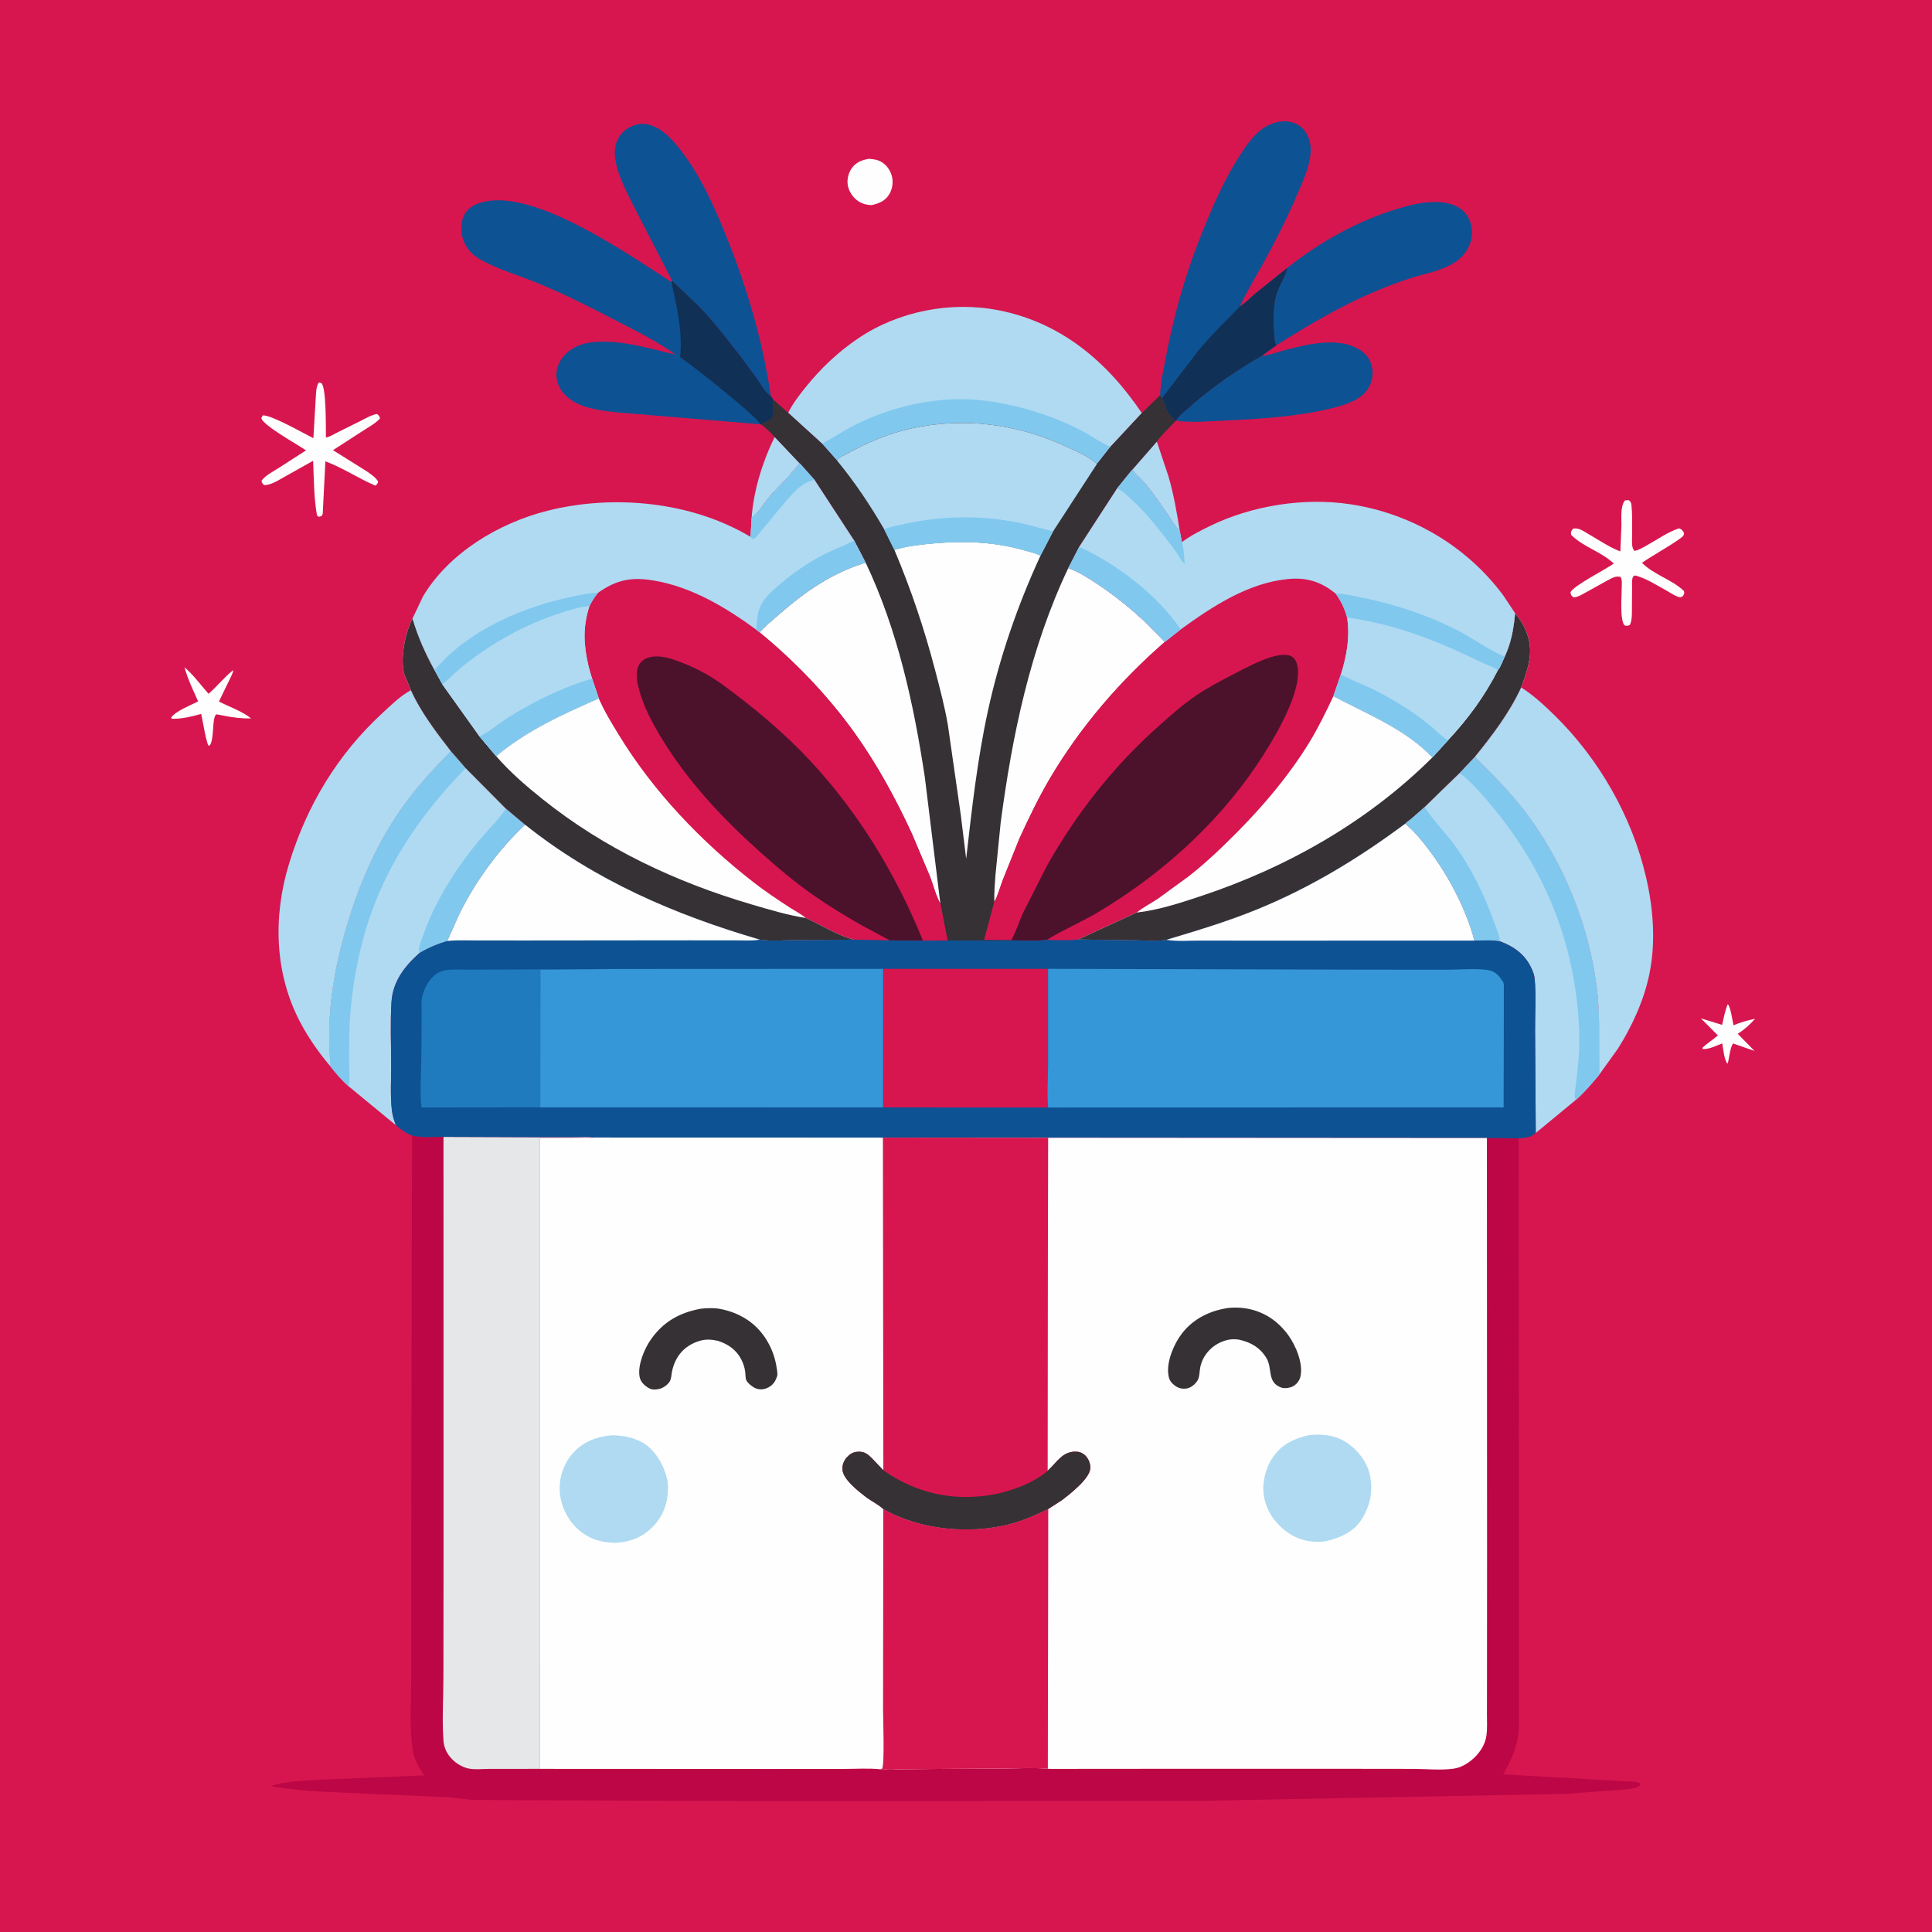 <svg version="1.1" xmlns="http://www.w3.org/2000/svg" style="display: block;" viewBox="0 0 2048 2048" width="1024" height="1024">
<path transform="translate(0,0)" fill="rgb(215,22,79)" d="M -0 -0 L 2048 0 L 2048 2048 L -0 2048 L -0 -0 z"/>
<path transform="translate(0,0)" fill="rgb(254,254,254)" d="M 1831.47 1064.5 C 1834.52 1067.12 1836.56 1082.32 1837.56 1086.86 C 1844.95 1083.67 1852.6 1081.59 1860.46 1080 C 1855.29 1085.69 1849.96 1090.78 1843.45 1094.92 L 1842.02 1095.82 L 1859.81 1113.99 L 1837.06 1106.11 C 1833.84 1110.99 1833.14 1121.24 1831.5 1127.28 L 1830.82 1127.19 C 1827.5 1122.26 1826.8 1112.14 1825.65 1106.07 C 1819.39 1108.41 1811.67 1112.48 1805 1111.98 L 1804.63 1110.78 C 1809.76 1105.62 1815.74 1102.35 1821.03 1097.58 L 1803.02 1079.49 L 1825.52 1086.4 C 1827.17 1079.1 1828.54 1071.41 1831.47 1064.5 z"/>
<path transform="translate(0,0)" fill="rgb(175,218,242)" d="M 1226.29 468.037 L 1238.51 504.57 C 1244.05 523.343 1247.43 542.955 1250.52 562.254 C 1245.35 558.113 1241.63 551.002 1238.04 545.5 L 1222.99 524.19 C 1219.03 519.062 1214.98 513.575 1210.5 508.902 C 1206.99 505.238 1203.09 502.17 1200.2 497.946 L 1226.29 468.037 z"/>
<path transform="translate(0,0)" fill="rgb(175,218,242)" d="M 821.2 463.152 L 847.635 491.048 C 837.566 504.652 824.435 516.128 813.525 529.206 C 808.42 535.327 803.636 544.719 796.75 548.692 C 798.797 520.035 808.518 488.758 821.2 463.152 z"/>
<path transform="translate(0,0)" fill="rgb(254,254,254)" d="M 195.545 707.346 C 204.878 715.168 212.902 726.292 221.035 735.432 C 230.282 727.613 237.562 717.894 247.193 710.372 C 247.305 712.647 245.325 716.154 244.389 718.271 L 232.084 743.578 C 243.509 749.602 255.923 753.429 266.157 761.512 C 255.966 761.807 246.749 760.548 236.759 758.571 L 229.5 757.184 C 224.131 760.187 227.716 784.725 221.926 790.634 L 220.5 789.751 C 217.095 779.29 215.657 767.579 213.264 756.804 C 203.066 759.602 192.63 762.23 182 761.911 L 181.473 760.5 C 187.079 753.244 201.781 747.804 210.063 743.525 C 204.582 731.37 199.207 720.242 195.545 707.346 z"/>
<path transform="translate(0,0)" fill="rgb(254,254,254)" d="M 921.089 168.349 C 926.06 168.753 930.472 169.21 934.801 171.916 C 940.172 175.273 944.205 181.175 945.584 187.35 C 947.059 193.957 945.833 201.21 942.049 206.842 C 937.618 213.44 931.336 215.751 923.957 217.437 C 919.99 217.297 916.092 216.584 912.5 214.81 C 906.026 211.613 900.955 205.178 899.098 198.267 C 897.387 191.902 898.852 184.357 902.483 178.918 C 906.972 172.193 913.419 169.615 921.089 168.349 z"/>
<path transform="translate(0,0)" fill="rgb(254,254,254)" d="M 1722.43 530.5 L 1726.5 530.163 C 1729.59 532.602 1729.24 534.258 1729.59 538.005 C 1730.58 548.569 1729.96 559.713 1730.03 570.348 C 1730.06 575.153 1729.39 580.082 1732.5 584.014 C 1737.61 583.029 1742.1 580.086 1746.61 577.598 C 1756.93 571.913 1768.88 563.413 1780 560.044 C 1782.85 561.123 1783.65 562.542 1785.17 565 C 1784.98 565.867 1785.05 566.835 1784.6 567.6 C 1781.95 572.082 1747.98 590.944 1740.57 596.626 C 1753.39 609.512 1772.1 614.082 1785.08 626.5 C 1785.66 629.336 1785.36 629.34 1783.91 631.9 C 1783.1 632.287 1782.39 632.967 1781.5 633.061 C 1777.97 633.436 1770.48 628.218 1767.45 626.545 C 1756.83 620.691 1745.2 613.138 1733.5 610.02 C 1732.83 610.303 1731.97 610.316 1731.5 610.869 C 1729.48 613.257 1730.1 619.317 1730.07 622.267 L 1729.91 646.82 C 1729.85 651.921 1730.02 657.887 1727.67 662.5 C 1725.17 663.736 1724.8 663.446 1722 662.939 C 1716.88 656.765 1719.15 631.722 1719.09 622.982 C 1719.06 619.349 1719.78 614.604 1717.81 611.5 C 1712.33 610.35 1708.97 612.72 1704.18 615.176 L 1680.34 628.371 C 1676.41 630.492 1672.54 632.985 1668 633.241 C 1665.53 631.212 1665.48 631.11 1664.71 628 C 1667.82 620.799 1702.31 603.529 1710.69 597.388 C 1697.52 584.792 1677.99 579.702 1665.5 566.96 C 1664.95 563.4 1665.46 563.373 1667.37 560.5 C 1673.48 558.881 1679.25 563.499 1684.48 566.5 C 1695.31 572.706 1705.95 580.097 1717.65 584.544 L 1718.78 557.161 C 1718.91 549.143 1717.49 537.065 1722.43 530.5 z"/>
<path transform="translate(0,0)" fill="rgb(254,254,254)" d="M 337.928 405.5 C 338.86 405.569 339.918 405.969 340.826 406.215 C 346.074 412.114 345.289 453.198 345.493 463.734 C 349.107 463.372 353.225 460.601 356.492 458.986 L 381.547 446.531 C 387.203 443.693 393.261 440.065 399.5 438.808 C 401.882 440.522 401.918 440.701 402.851 443.5 C 398.068 448.936 391.031 452.541 384.985 456.5 L 352.966 477.205 L 387.853 499.031 C 392.433 502.183 398.051 505.641 400.875 510.5 C 400.118 512.887 399.896 513.162 398 514.808 C 379.937 507.189 363.272 495.746 344.902 489.046 L 342.117 544.5 L 340.963 547.043 L 338 547.842 L 336.054 546.5 C 332.665 527.62 332.726 507.57 331.961 488.418 L 301.715 505.388 C 295.552 508.749 287.231 514.419 280 514.206 C 277.96 512.3 277.763 512.215 277.239 509.5 C 281.765 503.783 288.994 500.077 295.136 496.259 L 324.383 477.408 C 314.924 470.839 280.481 452.033 276.973 443.5 L 278.374 440.377 C 287.059 439.319 322.509 459.778 332.201 464.481 L 334.638 422.881 C 335.104 417.348 334.79 410.226 337.928 405.5 z"/>
<path transform="translate(0,0)" fill="rgb(13,82,147)" d="M 1337.25 377.376 L 1339.25 377.117 C 1346.55 376.093 1354.05 373.285 1361.19 371.37 C 1385.94 364.732 1421.66 355.83 1444.07 372.667 C 1450.29 377.342 1453.76 383.82 1454.76 391.5 C 1455.83 399.684 1453.38 408.837 1447.98 415.147 C 1438.95 425.704 1422.39 430.26 1409.43 433.327 C 1373.88 441.732 1336.23 444.057 1299.81 445.727 C 1282.82 446.505 1263.6 448.345 1246.73 445.995 C 1248.73 441.517 1254.9 436.989 1258.52 433.716 C 1281.8 412.628 1310.02 392.895 1337.25 377.376 z"/>
<path transform="translate(0,0)" fill="rgb(13,82,147)" d="M 1364.56 283.985 C 1399.01 256.455 1438.93 234.222 1481.16 221.394 C 1496.41 216.762 1513.11 212.667 1529.16 214.56 C 1538.09 215.613 1547.81 219.053 1553.61 226.266 C 1559.26 233.294 1561.09 242.141 1560.06 250.99 C 1558.86 261.318 1552.44 270.863 1544.08 276.826 C 1529.87 286.954 1511.01 289.793 1494.69 295.026 C 1481.95 299.115 1469.43 304.04 1457.09 309.234 C 1420.53 324.631 1386.69 344.86 1353.17 365.88 L 1352.49 364.84 C 1350.91 361.697 1350.94 357.144 1350.65 353.674 C 1349.44 339.443 1349.26 323.154 1353.99 309.5 C 1356.88 301.158 1362.51 293.407 1364.37 284.882 L 1364.56 283.985 z"/>
<path transform="translate(0,0)" fill="rgb(13,82,147)" d="M 712.629 297.834 L 673.149 221.235 C 664.306 203.195 646.387 172.325 653.222 151.689 C 655.579 144.573 660.935 138.077 667.683 134.729 C 675.892 130.656 683.117 130.105 691.682 133.384 C 703.832 138.035 712.927 148.28 720.772 158.218 C 740.568 183.293 754.104 212.275 766.286 241.605 C 790.161 299.082 808.158 358.373 817.119 420.025 C 810.949 415.862 805.89 406.465 801.604 400.218 L 785.131 377.92 C 770.805 359.519 756.435 340.645 740.104 323.953 L 712.629 297.834 z"/>
<path transform="translate(0,0)" fill="rgb(13,82,147)" d="M 1229.75 418.912 C 1230.29 405.789 1233.25 392.348 1235.69 379.456 C 1243.77 336.763 1255.52 294.189 1271.46 253.714 C 1284.11 221.602 1298.34 187.934 1317.84 159.371 C 1325.34 148.375 1333.72 137.3 1346.35 131.948 C 1355.08 128.253 1364.14 127.084 1373.02 130.874 C 1380.22 133.947 1384.65 139.551 1387.36 146.766 C 1393.98 164.429 1382.94 187.792 1376.08 204 C 1365 230.198 1352.18 255.283 1338.51 280.193 C 1330.62 294.574 1321.55 308.974 1314.79 323.875 L 1314.31 324.941 C 1319.97 321.565 1325.26 315.657 1330.41 311.374 L 1364.56 283.985 L 1364.37 284.882 C 1362.51 293.407 1356.88 301.158 1353.99 309.5 C 1349.26 323.154 1349.44 339.443 1350.65 353.674 C 1350.94 357.144 1350.91 361.697 1352.49 364.84 L 1353.17 365.88 L 1337.25 377.376 C 1310.02 392.895 1281.8 412.628 1258.52 433.716 C 1254.9 436.989 1248.73 441.517 1246.73 445.995 L 1246.08 446.384 C 1240.87 441.932 1237.95 438.06 1235.44 431.594 C 1234.2 428.403 1233.56 425.077 1231.8 422.107 L 1229.75 418.912 z"/>
<path transform="translate(0,0)" fill="rgb(17,48,85)" d="M 1314.31 324.941 C 1319.97 321.565 1325.26 315.657 1330.41 311.374 L 1364.56 283.985 L 1364.37 284.882 C 1362.51 293.407 1356.88 301.158 1353.99 309.5 C 1349.26 323.154 1349.44 339.443 1350.65 353.674 C 1350.94 357.144 1350.91 361.697 1352.49 364.84 L 1353.17 365.88 L 1337.25 377.376 C 1310.02 392.895 1281.8 412.628 1258.52 433.716 C 1254.9 436.989 1248.73 441.517 1246.73 445.995 L 1246.08 446.384 C 1240.87 441.932 1237.95 438.06 1235.44 431.594 C 1234.2 428.403 1233.56 425.077 1231.8 422.107 L 1270.7 371.208 C 1284.32 355.009 1299.46 339.99 1314.31 324.941 z"/>
<path transform="translate(0,0)" fill="rgb(175,218,242)" d="M 435.621 731.633 C 445.955 754.626 462.618 776.437 477.993 796.302 C 458.42 816.182 439.74 836.489 423.903 859.555 C 398.747 896.193 380.947 937.143 368.248 979.596 C 356.224 1019.79 348.697 1059.34 349.013 1101.49 L 350.119 1130.22 C 338.362 1116.38 327.338 1100.72 318.786 1084.67 C 290.893 1032.33 289.249 971.979 306.334 915.829 C 325.098 854.157 357.664 799.934 405.068 756.204 C 414.401 747.595 424.343 737.604 435.621 731.633 z"/>
<path transform="translate(0,0)" fill="rgb(175,218,242)" d="M 1612.45 728.725 C 1625.38 736.814 1637.07 747.685 1647.95 758.339 C 1695.07 804.503 1730.11 865.816 1744.95 930.144 C 1752.59 963.228 1755.32 998.841 1748.45 1032.31 C 1742.71 1060.29 1730.24 1087.54 1715.08 1111.59 L 1695.06 1139.47 L 1695.02 1084.39 C 1694.49 1006.27 1664.13 923.01 1617.06 860.969 C 1600.81 839.554 1582.37 821.202 1563.28 802.394 C 1581.99 779.318 1599.86 755.816 1612.45 728.725 z"/>
<path transform="translate(0,0)" fill="rgb(175,218,242)" d="M 477.993 796.302 L 493.682 814.31 L 536.386 857.263 L 556.624 874.278 C 531.091 898.086 508.094 928.831 491.674 959.592 C 485.123 971.865 479.974 984.863 474.135 997.483 C 463.658 1000.61 454.009 1004.6 444.632 1010.27 C 429.007 1024.17 416.407 1040.3 415.019 1062 C 413.623 1083.86 414.624 1106.37 414.693 1128.29 C 414.743 1144.21 413.61 1161.19 415.425 1176.95 C 416.055 1182.42 417.703 1187.7 419.699 1192.81 L 369.784 1151.72 C 362.498 1145.33 356.08 1137.84 350.119 1130.22 L 349.013 1101.49 C 348.697 1059.34 356.224 1019.79 368.248 979.596 C 380.947 937.143 398.747 896.193 423.903 859.555 C 439.74 836.489 458.42 816.182 477.993 796.302 z"/>
<path transform="translate(0,0)" fill="rgb(128,200,238)" d="M 536.386 857.263 L 556.624 874.278 C 531.091 898.086 508.094 928.831 491.674 959.592 C 485.123 971.865 479.974 984.863 474.135 997.483 C 463.658 1000.61 454.009 1004.6 444.632 1010.27 L 444.205 1008.85 C 443.089 1004.14 447.765 993.885 449.397 989.289 C 461.921 954.012 483.775 920.126 507.523 891.384 C 516.656 880.33 527.441 869.995 535.661 858.321 L 536.386 857.263 z"/>
<path transform="translate(0,0)" fill="rgb(128,200,238)" d="M 477.993 796.302 L 493.682 814.31 C 455.839 852.696 423.038 897.165 401.727 946.94 C 384.534 987.096 375.028 1030.3 371.397 1073.74 C 369.945 1091.11 370.052 1108.36 370.077 1125.78 C 370.089 1134.19 370.888 1143.4 369.784 1151.72 C 362.498 1145.33 356.08 1137.84 350.119 1130.22 L 349.013 1101.49 C 348.697 1059.34 356.224 1019.79 368.248 979.596 C 380.947 937.143 398.747 896.193 423.903 859.555 C 439.74 836.489 458.42 816.182 477.993 796.302 z"/>
<path transform="translate(0,0)" fill="rgb(175,218,242)" d="M 1547.22 819.395 L 1563.28 802.394 C 1582.37 821.202 1600.81 839.554 1617.06 860.969 C 1664.13 923.01 1694.49 1006.27 1695.02 1084.39 L 1695.06 1139.47 C 1687.46 1148.64 1679.35 1158.23 1670.32 1166.05 L 1627.96 1200.99 L 1627.24 1091.7 C 1627.17 1073.97 1628.42 1055.11 1626.8 1037.5 C 1626.44 1033.61 1625.08 1030.12 1623.47 1026.6 C 1616.72 1011.8 1604.98 1003.41 1590.19 997.9 C 1581.49 996.201 1571.77 997.038 1562.91 997.059 C 1553.91 963.185 1535.3 928.048 1514.22 900.228 C 1507.12 890.865 1498.76 880.514 1489.49 873.241 C 1490.77 871.51 1494.01 869.462 1495.74 868.01 L 1510.2 855.374 L 1547.22 819.395 z"/>
<path transform="translate(0,0)" fill="rgb(128,200,238)" d="M 1510.2 855.374 L 1511.28 857.084 C 1519.94 870.441 1532.13 882.553 1541.68 895.516 C 1559.32 919.48 1572.84 947.542 1583.07 975.43 C 1585.65 982.437 1589.06 990.547 1590.19 997.9 C 1581.49 996.201 1571.77 997.038 1562.91 997.059 C 1553.91 963.185 1535.3 928.048 1514.22 900.228 C 1507.12 890.865 1498.76 880.514 1489.49 873.241 C 1490.77 871.51 1494.01 869.462 1495.74 868.01 L 1510.2 855.374 z"/>
<path transform="translate(0,0)" fill="rgb(128,200,238)" d="M 1547.22 819.395 L 1563.28 802.394 C 1582.37 821.202 1600.81 839.554 1617.06 860.969 C 1664.13 923.01 1694.49 1006.27 1695.02 1084.39 L 1695.06 1139.47 C 1687.46 1148.64 1679.35 1158.23 1670.32 1166.05 C 1668.05 1161.62 1669.87 1154.88 1670.44 1150.15 C 1671.94 1137.52 1673.57 1124.71 1673.98 1112 C 1674.64 1091.22 1673.16 1070.86 1670.2 1050.3 C 1659.63 976.913 1629.86 912.938 1582.78 856.119 C 1572.55 843.772 1560.07 829.005 1547.22 819.395 z"/>
<path transform="translate(0,0)" fill="rgb(13,82,147)" d="M 805.837 449.751 L 653.554 437.083 C 633.892 434.904 608.668 432.144 595.894 415 C 591.078 408.537 588.667 400.153 590.269 392.188 C 592.224 382.47 598.784 374.485 607.135 369.402 C 615.078 364.566 624.338 362.784 633.5 362.31 C 660.9 360.892 689.652 369.607 716.109 376.008 C 697.432 362.224 675.235 351.33 654.67 340.668 C 627.127 326.388 599.669 312.362 570.968 300.5 C 550.657 292.106 528.143 285.738 508.991 275.023 C 499.859 269.915 492.901 261.839 490.228 251.589 C 488.135 243.564 488.5 233.307 493.072 226.128 C 497.765 218.759 505.801 215.471 513.996 213.709 C 569.3 201.812 665.53 269.285 711.707 298.922 L 712.629 297.834 L 740.104 323.953 C 756.435 340.645 770.805 359.519 785.131 377.92 L 801.604 400.218 C 805.89 406.465 810.949 415.862 817.119 420.025 L 819.753 423.599 L 819.635 424.862 C 819.187 430.045 821.471 440.161 817.5 443.945 C 814.736 446.58 810.121 447.444 806.993 449.886 L 805.837 449.751 z"/>
<path transform="translate(0,0)" fill="rgb(17,48,85)" d="M 711.707 298.922 L 712.629 297.834 L 740.104 323.953 C 756.435 340.645 770.805 359.519 785.131 377.92 L 801.604 400.218 C 805.89 406.465 810.949 415.862 817.119 420.025 L 819.753 423.599 L 819.635 424.862 C 819.187 430.045 821.471 440.161 817.5 443.945 C 814.736 446.58 810.121 447.444 806.993 449.886 L 805.837 449.751 C 804.209 442.618 731.556 385.562 720.951 378.58 C 723.861 351.915 717.356 324.829 711.707 298.922 z"/>
<path transform="translate(0,0)" fill="rgb(175,218,242)" d="M 835.506 437.619 C 840.233 427.982 847.087 419.09 853.774 410.746 C 869.938 390.578 888.41 373.04 909.872 358.582 C 952.722 329.716 1008.3 318.945 1058.97 328.975 C 1125 342.045 1173.56 383.327 1210.38 437.884 L 1177.15 473.588 L 1162.76 491.876 C 1160.38 489.504 1157.69 487.609 1154.86 485.81 C 1146.29 480.373 1136.58 476.247 1127.35 472.068 C 1076.37 448.997 1020.72 442.225 965.867 454.21 C 942.433 459.329 920.121 468.773 899.173 480.298 C 895.444 482.35 889.55 484.477 887.224 488.104 L 871.429 470.296 L 835.506 437.619 z"/>
<path transform="translate(0,0)" fill="rgb(128,200,238)" d="M 871.429 470.296 L 873.02 469.459 C 884.964 463.06 896.071 455.443 908.344 449.426 C 950.165 428.922 1000.48 418.523 1047 425.112 C 1081.95 430.061 1114.44 440.186 1145.93 456.196 C 1156.44 461.535 1166.26 469.252 1177.15 473.588 L 1162.76 491.876 C 1160.38 489.504 1157.69 487.609 1154.86 485.81 C 1146.29 480.373 1136.58 476.247 1127.35 472.068 C 1076.37 448.997 1020.72 442.225 965.867 454.21 C 942.433 459.329 920.121 468.773 899.173 480.298 C 895.444 482.35 889.55 484.477 887.224 488.104 L 871.429 470.296 z"/>
<path transform="translate(0,0)" fill="rgb(53,49,53)" d="M 1210.38 437.884 L 1229.75 418.912 L 1231.8 422.107 C 1233.56 425.077 1234.2 428.403 1235.44 431.594 C 1237.95 438.06 1240.87 441.932 1246.08 446.384 C 1239.57 453.392 1231.97 460.384 1226.29 468.037 L 1200.2 497.946 L 1184.24 517.655 L 1144.03 579.634 L 1132.41 602.216 C 1143.33 605.969 1153.19 612.421 1162.79 618.737 C 1189.35 636.211 1213.22 657.045 1234.66 680.532 C 1186.83 722.3 1145.56 770.127 1113.15 824.891 C 1101.06 845.339 1090.53 867.313 1080.63 888.912 L 1062.93 933.018 C 1060.14 940.527 1057.87 948.984 1054.13 955.996 L 1043.32 996.159 L 1072.08 996.358 L 1071.93 996.821 L 1004.4 996.969 L 996.818 957.858 L 996.377 956.998 C 991.837 948.886 989.327 938.257 985.981 929.502 L 966.725 883.954 C 949.56 846.644 929.701 810.259 905.782 776.811 C 877.698 737.539 842.406 700.8 805.087 670.266 C 811.152 663.455 818.868 657.355 825.758 651.316 C 853.275 627.197 882.263 607.066 917.637 596.422 L 905.471 573.039 L 863.444 508.694 L 847.635 491.048 L 821.2 463.152 C 816.753 458.275 812.079 454.088 806.993 449.886 C 810.121 447.444 814.736 446.58 817.5 443.945 C 821.471 440.161 819.187 430.045 819.635 424.862 L 819.753 423.599 L 835.506 437.619 L 871.429 470.296 L 887.224 488.104 C 889.55 484.477 895.444 482.35 899.173 480.298 C 920.121 468.773 942.433 459.329 965.867 454.21 C 1020.72 442.225 1076.37 448.997 1127.35 472.068 C 1136.58 476.247 1146.29 480.373 1154.86 485.81 C 1157.69 487.609 1160.38 489.504 1162.76 491.876 L 1177.15 473.588 L 1210.38 437.884 z"/>
<path transform="translate(0,0)" fill="rgb(254,254,254)" d="M 948.109 582.935 C 960.793 578.897 975.895 577.223 989.156 576.064 C 1022.62 573.139 1055.19 574.233 1087.57 583.882 C 1092.06 585.221 1097.59 586.23 1101.68 588.453 L 1102.9 589.14 C 1078.8 641.352 1059.74 696.474 1047.43 752.724 C 1036.03 804.799 1030.21 857.448 1024.18 910.312 L 1018.54 864.342 L 1004.79 768.577 C 1001.49 749.273 996.412 730.156 991.48 711.216 C 979.951 666.941 965.866 625.07 948.109 582.935 z"/>
<path transform="translate(0,0)" fill="rgb(254,254,254)" d="M 1132.41 602.216 C 1143.33 605.969 1153.19 612.421 1162.79 618.737 C 1189.35 636.211 1213.22 657.045 1234.66 680.532 C 1186.83 722.3 1145.56 770.127 1113.15 824.891 C 1101.06 845.339 1090.53 867.313 1080.63 888.912 L 1062.93 933.018 C 1060.14 940.527 1057.87 948.984 1054.13 955.996 C 1053.64 946.553 1054.63 936.726 1055.25 927.289 L 1060.74 872.224 C 1072.94 779.634 1092.07 687.079 1132.41 602.216 z"/>
<path transform="translate(0,0)" fill="rgb(254,254,254)" d="M 805.087 670.266 C 811.152 663.455 818.868 657.355 825.758 651.316 C 853.275 627.197 882.263 607.066 917.637 596.422 C 951.528 667.746 968.647 746.352 980.37 824 L 996.818 957.858 L 996.377 956.998 C 991.837 948.886 989.327 938.257 985.981 929.502 L 966.725 883.954 C 949.56 846.644 929.701 810.259 905.782 776.811 C 877.698 737.539 842.406 700.8 805.087 670.266 z"/>
<path transform="translate(0,0)" fill="rgb(175,218,242)" d="M 887.224 488.104 C 889.55 484.477 895.444 482.35 899.173 480.298 C 920.121 468.773 942.433 459.329 965.867 454.21 C 1020.72 442.225 1076.37 448.997 1127.35 472.068 C 1136.58 476.247 1146.29 480.373 1154.86 485.81 C 1157.69 487.609 1160.38 489.504 1162.76 491.876 L 1116.28 563.341 L 1102.9 589.14 L 1101.68 588.453 C 1097.59 586.23 1092.06 585.221 1087.57 583.882 C 1055.19 574.233 1022.62 573.139 989.156 576.064 C 975.895 577.223 960.793 578.897 948.109 582.935 L 937.044 560.64 C 921.953 534.793 906.239 511.268 887.224 488.104 z"/>
<path transform="translate(0,0)" fill="rgb(128,200,238)" d="M 937.044 560.64 C 982.133 548.406 1025.06 544.675 1071.31 552.5 C 1086.43 555.06 1101.46 559.405 1116.28 563.341 L 1102.9 589.14 L 1101.68 588.453 C 1097.59 586.23 1092.06 585.221 1087.57 583.882 C 1055.19 574.233 1022.62 573.139 989.156 576.064 C 975.895 577.223 960.793 578.897 948.109 582.935 L 937.044 560.64 z"/>
<path transform="translate(0,0)" fill="rgb(188,6,69)" d="M 436.941 1203.74 C 447.181 1206.38 459.546 1205.12 470.116 1205.14 L 573.081 1205.5 L 611.163 1205.45 C 616.981 1205.49 623.551 1204.95 629.264 1205.83 L 628.113 1205.95 L 572.057 1206.38 L 572.077 1875.06 L 816.768 1875.18 L 894.141 1875.14 C 906.901 1875.14 920.596 1874.18 933.236 1875.5 C 935.618 1876.51 934.3 1876.36 936.679 1875.84 C 941.955 1874.67 948.25 1875.59 953.69 1875.55 L 987.765 1875.19 L 1064.66 1874.71 C 1079.84 1874.6 1095.65 1873.64 1110.76 1874.96 L 1113.47 1875.09 L 1209.75 1875.01 L 1402.18 1874.96 L 1497.69 1875.08 C 1511.64 1875.11 1527.55 1876.77 1541.22 1874.81 C 1549.3 1873.65 1557.43 1868.47 1563.17 1862.85 C 1569.62 1856.51 1574.53 1848.59 1575.72 1839.5 C 1576.67 1832.31 1576.21 1824.69 1576.22 1817.44 L 1576.27 1779.45 L 1576.34 1650.7 L 1576.18 1206.38 L 1609.87 1206.63 L 1610.15 1628.07 L 1610.18 1768.77 L 1610.12 1812.49 C 1610.09 1820.63 1610.48 1829.13 1609.58 1837.22 C 1607.83 1853.11 1601.33 1867.32 1593.32 1880.93 L 1733 1888.83 C 1735.78 1889.23 1737.45 1889.16 1739.23 1891.5 C 1738.65 1892.17 1738.08 1892.91 1737.32 1893.4 C 1732.41 1896.55 1720.84 1896.91 1715.12 1897.5 L 1659.5 1901.58 L 1276.16 1908.92 L 817.611 1909.15 L 593.869 1908.47 L 504.503 1908.05 C 493.651 1907.76 483.028 1905.39 472.137 1905.06 L 379.25 1900.94 C 348.781 1899.55 316.994 1898.97 287.005 1893.3 C 304.028 1887.66 323.612 1887.7 341.386 1886.5 L 449.702 1881.99 C 443.279 1873.06 438.55 1863.86 437.133 1852.81 C 434.019 1828.54 435.943 1802.32 435.929 1777.75 L 435.946 1636.3 L 436.576 1277.64 L 436.941 1203.74 z"/>
<path transform="translate(0,0)" fill="rgb(229,231,233)" d="M 470.116 1205.14 L 573.081 1205.5 L 611.163 1205.45 C 616.981 1205.49 623.551 1204.95 629.264 1205.83 L 628.113 1205.95 L 572.057 1206.38 L 572.077 1875.06 L 519.185 1875.09 C 512.284 1875.09 502.743 1876.15 496.135 1874.58 C 489.847 1873.08 483.65 1869.4 479.173 1864.77 C 473.825 1859.23 470.707 1852.98 470.116 1845.29 C 468.433 1823.41 470.015 1800.11 470.033 1778.1 L 470.178 1638.14 L 470.116 1205.14 z"/>
<path transform="translate(0,0)" fill="rgb(215,22,79)" d="M 1200.2 497.946 C 1203.09 502.17 1206.99 505.238 1210.5 508.902 C 1214.98 513.575 1219.03 519.062 1222.99 524.19 L 1238.04 545.5 C 1241.63 551.002 1245.35 558.113 1250.52 562.254 L 1252.9 574.651 C 1262.11 567.797 1271.99 562.754 1282.3 557.726 C 1326.86 535.99 1381.7 527.151 1430.84 534.437 C 1495.54 544.032 1554.75 578.719 1593.69 631.365 L 1606.08 650.019 C 1611.83 657.008 1616.33 664.341 1619.13 673 L 1619.63 674.527 C 1625.65 693.45 1618.9 711.029 1612.45 728.725 C 1599.86 755.816 1581.99 779.318 1563.28 802.394 L 1547.22 819.395 L 1510.2 855.374 L 1495.74 868.01 C 1494.01 869.462 1490.77 871.51 1489.49 873.241 C 1440.59 909.715 1389.12 940.973 1332.49 964.085 C 1301.16 976.876 1268.86 986.588 1236.48 996.258 C 1227.08 998.057 1215.34 996.862 1205.69 996.846 L 1142.81 995.924 C 1132.05 997.077 1120.45 996.708 1109.65 996.239 C 1097.5 997.859 1084.23 996.893 1071.93 996.821 L 1072.08 996.358 L 1043.32 996.159 L 1054.13 955.996 C 1057.87 948.984 1060.14 940.527 1062.93 933.018 L 1080.63 888.912 C 1090.53 867.313 1101.06 845.339 1113.15 824.891 C 1145.56 770.127 1186.83 722.3 1234.66 680.532 C 1213.22 657.045 1189.35 636.211 1162.79 618.737 C 1153.19 612.421 1143.33 605.969 1132.41 602.216 L 1144.03 579.634 L 1184.24 517.655 L 1200.2 497.946 z"/>
<path transform="translate(0,0)" fill="rgb(76,18,44)" d="M 1072.08 996.358 L 1072.85 994.928 C 1077.46 986.208 1080.57 976.387 1084.64 967.345 L 1109.82 917.708 C 1141.23 861.996 1180.55 812.049 1228.38 769.513 C 1241.18 758.13 1253.96 746.768 1268.15 737.1 C 1280.63 728.596 1294.27 721.59 1307.66 714.634 C 1319.92 708.265 1332.88 701.28 1346 696.997 C 1352.49 694.88 1362.61 692.456 1369.01 695.774 C 1372.5 697.585 1374.42 701.597 1375.23 705.267 C 1381.53 734.166 1347.27 788.806 1331.55 811.973 C 1288.43 875.518 1229.76 927.696 1164 966.982 C 1146.34 977.53 1127.12 985.587 1109.65 996.239 C 1097.5 997.859 1084.23 996.893 1071.93 996.821 L 1072.08 996.358 z"/>
<path transform="translate(0,0)" fill="rgb(254,254,254)" d="M 1606.08 650.019 C 1611.83 657.008 1616.33 664.341 1619.13 673 L 1619.63 674.527 C 1625.65 693.45 1618.9 711.029 1612.45 728.725 C 1599.86 755.816 1581.99 779.318 1563.28 802.394 L 1547.22 819.395 L 1510.2 855.374 L 1495.74 868.01 C 1494.01 869.462 1490.77 871.51 1489.49 873.241 C 1440.59 909.715 1389.12 940.973 1332.49 964.085 C 1301.16 976.876 1268.86 986.588 1236.48 996.258 C 1227.08 998.057 1215.34 996.862 1205.69 996.846 L 1142.81 995.924 L 1205.01 967.332 C 1211.83 961.701 1220.11 957.551 1227.5 952.677 L 1260.14 928.884 C 1278.8 914.207 1295.6 898.208 1312.23 881.336 C 1340.47 852.699 1366.87 821.418 1387.89 787.046 C 1397.54 771.283 1405.58 754.644 1413.48 737.96 C 1448.7 756.603 1490.73 773.262 1518.4 802.898 L 1534.9 784.71 C 1556.35 761.671 1573.54 738.268 1587.9 710.22 C 1590.31 707.966 1593.45 699.305 1595.07 696.043 C 1602.03 681.383 1604.61 666.031 1606.08 650.019 z"/>
<path transform="translate(0,0)" fill="rgb(53,49,53)" d="M 1606.08 650.019 C 1611.83 657.008 1616.33 664.341 1619.13 673 L 1619.63 674.527 C 1625.65 693.45 1618.9 711.029 1612.45 728.725 C 1599.86 755.816 1581.99 779.318 1563.28 802.394 L 1547.22 819.395 L 1510.2 855.374 L 1495.74 868.01 C 1494.01 869.462 1490.77 871.51 1489.49 873.241 C 1440.59 909.715 1389.12 940.973 1332.49 964.085 C 1301.16 976.876 1268.86 986.588 1236.48 996.258 C 1227.08 998.057 1215.34 996.862 1205.69 996.846 L 1142.81 995.924 L 1205.01 967.332 C 1227.99 964.795 1251.54 957.047 1273.4 949.771 C 1364.7 919.395 1449.94 870.994 1518.4 802.898 L 1534.9 784.71 C 1556.35 761.671 1573.54 738.268 1587.9 710.22 C 1590.31 707.966 1593.45 699.305 1595.07 696.043 C 1602.03 681.383 1604.61 666.031 1606.08 650.019 z"/>
<path transform="translate(0,0)" fill="rgb(175,218,242)" d="M 1200.2 497.946 C 1203.09 502.17 1206.99 505.238 1210.5 508.902 C 1214.98 513.575 1219.03 519.062 1222.99 524.19 L 1238.04 545.5 C 1241.63 551.002 1245.35 558.113 1250.52 562.254 L 1252.9 574.651 C 1262.11 567.797 1271.99 562.754 1282.3 557.726 C 1326.86 535.99 1381.7 527.151 1430.84 534.437 C 1495.54 544.032 1554.75 578.719 1593.69 631.365 L 1606.08 650.019 C 1604.61 666.031 1602.03 681.383 1595.07 696.043 C 1593.45 699.305 1590.31 707.966 1587.9 710.22 C 1573.54 738.268 1556.35 761.671 1534.9 784.71 L 1518.4 802.898 C 1490.73 773.262 1448.7 756.603 1413.48 737.96 L 1421.42 714.956 C 1427.5 695.364 1431.29 675.16 1427.98 654.665 C 1425.39 644.932 1421.74 637.48 1415.89 629.309 C 1400.68 616.794 1385.36 611.89 1365.66 613.768 C 1323.06 617.827 1285.38 642.756 1251.59 667.177 L 1234.66 680.532 C 1213.22 657.045 1189.35 636.211 1162.79 618.737 C 1153.19 612.421 1143.33 605.969 1132.41 602.216 L 1144.03 579.634 L 1184.24 517.655 L 1200.2 497.946 z"/>
<path transform="translate(0,0)" fill="rgb(128,200,238)" d="M 1200.2 497.946 C 1203.09 502.17 1206.99 505.238 1210.5 508.902 C 1214.98 513.575 1219.03 519.062 1222.99 524.19 L 1238.04 545.5 C 1241.63 551.002 1245.35 558.113 1250.52 562.254 L 1252.9 574.651 C 1254.95 581.907 1255.16 590.224 1255.86 597.709 C 1251.71 594.225 1248.11 586.745 1244.72 582.267 C 1230.66 563.732 1216.43 544.837 1199.14 529.154 C 1194.52 524.957 1190 520.247 1184.24 517.655 L 1200.2 497.946 z"/>
<path transform="translate(0,0)" fill="rgb(128,200,238)" d="M 1132.41 602.216 L 1144.03 579.634 C 1184.27 598.231 1226.71 630.533 1251.59 667.177 L 1234.66 680.532 C 1213.22 657.045 1189.35 636.211 1162.79 618.737 C 1153.19 612.421 1143.33 605.969 1132.41 602.216 z"/>
<path transform="translate(0,0)" fill="rgb(128,200,238)" d="M 1415.89 629.309 C 1423.67 629.006 1431.78 631.206 1439.39 632.669 C 1476.4 639.782 1513.47 651.767 1546.95 669.241 C 1563.13 677.68 1578.24 689.207 1595.07 696.043 C 1593.45 699.305 1590.31 707.966 1587.9 710.22 C 1581.23 706.5 1573.69 703.89 1566.8 700.525 C 1522.24 678.778 1477.4 661.584 1427.98 654.665 C 1425.39 644.932 1421.74 637.48 1415.89 629.309 z"/>
<path transform="translate(0,0)" fill="rgb(175,218,242)" d="M 1427.98 654.665 C 1477.4 661.584 1522.24 678.778 1566.8 700.525 C 1573.69 703.89 1581.23 706.5 1587.9 710.22 C 1573.54 738.268 1556.35 761.671 1534.9 784.71 L 1518.4 802.898 C 1490.73 773.262 1448.7 756.603 1413.48 737.96 L 1421.42 714.956 C 1427.5 695.364 1431.29 675.16 1427.98 654.665 z"/>
<path transform="translate(0,0)" fill="rgb(128,200,238)" d="M 1413.48 737.96 L 1421.42 714.956 C 1431.77 720.733 1442.57 724.652 1453.26 729.651 C 1465.83 735.533 1478.18 742.76 1489.88 750.237 C 1499.33 756.279 1508.43 762.88 1517.07 770.032 C 1522.72 774.706 1528.62 781.078 1534.9 784.71 L 1518.4 802.898 C 1490.73 773.262 1448.7 756.603 1413.48 737.96 z"/>
<path transform="translate(0,0)" fill="rgb(215,22,79)" d="M 847.635 491.048 L 863.444 508.694 L 905.471 573.039 L 917.637 596.422 C 882.263 607.066 853.275 627.197 825.758 651.316 C 818.868 657.355 811.152 663.455 805.087 670.266 C 842.406 700.8 877.698 737.539 905.782 776.811 C 929.701 810.259 949.56 846.644 966.725 883.954 L 985.981 929.502 C 989.327 938.257 991.837 948.886 996.377 956.998 L 996.818 957.858 L 1004.4 996.969 L 978.39 997.146 L 943.159 996.824 L 905.403 996.058 L 841.238 996.643 C 829.673 996.709 816.795 997.91 805.395 996.083 C 715.221 969.744 630.541 933.264 556.624 874.278 L 536.386 857.263 L 493.682 814.31 L 477.993 796.302 C 462.618 776.437 445.955 754.626 435.621 731.633 L 428.719 715 C 423.692 698.79 429.649 670.363 437.288 655.613 L 448.436 632.12 C 476.146 585.865 528.844 554.421 580.308 541.425 C 650.318 523.746 733.148 531.659 795.598 569.118 L 796.75 548.692 C 803.636 544.719 808.42 535.327 813.525 529.206 C 824.435 516.128 837.566 504.652 847.635 491.048 z"/>
<path transform="translate(0,0)" fill="rgb(76,18,44)" d="M 943.159 996.824 L 914.811 981.615 C 897.036 971.713 879.449 960.915 862.746 949.288 C 841.586 934.558 822.108 917.917 802.966 900.688 C 764.637 866.191 729.3 828.115 702.176 784 C 691.855 767.213 681.572 748.219 676.876 728.938 C 675.018 721.308 673.416 711.523 677.635 704.419 C 680.377 699.802 684.721 697.356 689.899 696.376 C 699.808 694.501 710.025 697.594 719.211 700.995 C 736.034 707.223 751.648 715.304 766.151 725.889 C 798.794 749.715 831.311 776.882 858.904 806.5 C 910.547 861.932 950.022 927.153 978.39 997.146 L 943.159 996.824 z"/>
<path transform="translate(0,0)" fill="rgb(254,254,254)" d="M 437.288 655.613 C 443.029 675.025 450.794 692.466 460.543 710.175 L 469.059 725.634 L 508.377 780.672 L 525.916 801.492 C 558.945 774.024 595.688 757.468 634.706 740.332 C 640.564 753.929 648.331 766.549 656.034 779.158 C 692.841 839.41 743.455 892.327 799.141 935.563 C 811.072 944.826 823.786 953.301 836.434 961.555 C 842.178 965.303 848.952 968.718 854.133 973.097 C 870.563 980.449 887.959 991.844 905.403 996.058 L 841.238 996.643 C 829.673 996.709 816.795 997.91 805.395 996.083 C 715.221 969.744 630.541 933.264 556.624 874.278 L 536.386 857.263 L 493.682 814.31 L 477.993 796.302 C 462.618 776.437 445.955 754.626 435.621 731.633 L 428.719 715 C 423.692 698.79 429.649 670.363 437.288 655.613 z"/>
<path transform="translate(0,0)" fill="rgb(53,49,53)" d="M 437.288 655.613 C 443.029 675.025 450.794 692.466 460.543 710.175 L 469.059 725.634 L 508.377 780.672 L 525.916 801.492 C 540.705 818.553 557.532 833.029 575.105 847.107 C 640.639 899.61 716.711 935.268 796.991 958.815 C 815.809 964.334 834.721 970.075 854.133 973.097 C 870.563 980.449 887.959 991.844 905.403 996.058 L 841.238 996.643 C 829.673 996.709 816.795 997.91 805.395 996.083 C 715.221 969.744 630.541 933.264 556.624 874.278 L 536.386 857.263 L 493.682 814.31 L 477.993 796.302 C 462.618 776.437 445.955 754.626 435.621 731.633 L 428.719 715 C 423.692 698.79 429.649 670.363 437.288 655.613 z"/>
<path transform="translate(0,0)" fill="rgb(175,218,242)" d="M 847.635 491.048 L 863.444 508.694 L 905.471 573.039 L 917.637 596.422 C 882.263 607.066 853.275 627.197 825.758 651.316 C 818.868 657.355 811.152 663.455 805.087 670.266 L 801.686 667.507 C 769.719 644.08 733.464 622.313 693.782 615.506 C 669.803 611.393 653.935 614.283 633.939 628.373 C 630.192 632.961 627.413 637.351 624.766 642.649 C 622.932 648.353 621.659 653.552 620.809 659.5 L 620.548 661.192 C 617.818 679.951 621.851 701.511 627.654 719.409 L 634.706 740.332 C 595.688 757.468 558.945 774.024 525.916 801.492 L 508.377 780.672 L 469.059 725.634 L 460.543 710.175 C 450.794 692.466 443.029 675.025 437.288 655.613 L 448.436 632.12 C 476.146 585.865 528.844 554.421 580.308 541.425 C 650.318 523.746 733.148 531.659 795.598 569.118 L 796.75 548.692 C 803.636 544.719 808.42 535.327 813.525 529.206 C 824.435 516.128 837.566 504.652 847.635 491.048 z"/>
<path transform="translate(0,0)" fill="rgb(128,200,238)" d="M 847.635 491.048 L 863.444 508.694 C 850.162 511.493 842.752 520.513 833.978 530.194 L 804.07 566.22 C 802.24 568.485 799.404 572.908 796.498 570.28 L 795.598 569.118 L 796.75 548.692 C 803.636 544.719 808.42 535.327 813.525 529.206 C 824.435 516.128 837.566 504.652 847.635 491.048 z"/>
<path transform="translate(0,0)" fill="rgb(128,200,238)" d="M 460.543 710.175 L 470.418 699.888 C 504.818 664.783 557.158 642.993 604.536 632.924 C 614.02 630.908 624.236 628.46 633.939 628.373 C 630.192 632.961 627.413 637.351 624.766 642.649 C 613.898 643.386 602.796 647.107 592.492 650.493 C 556.237 662.409 523.858 680.537 493.693 703.83 C 484.944 710.587 477.504 718.602 469.059 725.634 L 460.543 710.175 z"/>
<path transform="translate(0,0)" fill="rgb(128,200,238)" d="M 905.471 573.039 L 917.637 596.422 C 882.263 607.066 853.275 627.197 825.758 651.316 C 818.868 657.355 811.152 663.455 805.087 670.266 L 801.686 667.507 C 802.332 660.427 802.422 652.817 804.781 646.058 C 808.361 635.804 815.38 629.351 823.237 622.371 C 838.043 609.218 855.113 597.195 872.71 588.07 C 882.848 582.813 893.639 579.065 903.75 573.929 L 905.471 573.039 z"/>
<path transform="translate(0,0)" fill="rgb(175,218,242)" d="M 469.059 725.634 C 477.504 718.602 484.944 710.587 493.693 703.83 C 523.858 680.537 556.237 662.409 592.492 650.493 C 602.796 647.107 613.898 643.386 624.766 642.649 C 622.932 648.353 621.659 653.552 620.809 659.5 L 620.548 661.192 C 617.818 679.951 621.851 701.511 627.654 719.409 L 634.706 740.332 C 595.688 757.468 558.945 774.024 525.916 801.492 L 508.377 780.672 L 469.059 725.634 z"/>
<path transform="translate(0,0)" fill="rgb(128,200,238)" d="M 627.654 719.409 L 634.706 740.332 C 595.688 757.468 558.945 774.024 525.916 801.492 L 508.377 780.672 C 519.151 775.387 528.962 766.666 539.234 760.281 C 566.932 743.062 596.292 728.548 627.654 719.409 z"/>
<path transform="translate(0,0)" fill="rgb(13,82,147)" d="M 1489.49 873.241 C 1498.76 880.514 1507.12 890.865 1514.22 900.228 C 1535.3 928.048 1553.91 963.185 1562.91 997.059 C 1571.77 997.038 1581.49 996.201 1590.19 997.9 C 1604.98 1003.41 1616.72 1011.8 1623.47 1026.6 C 1625.08 1030.12 1626.44 1033.61 1626.8 1037.5 C 1628.42 1055.11 1627.17 1073.97 1627.24 1091.7 L 1627.96 1200.99 C 1622.26 1205.95 1617.07 1206.25 1609.87 1206.63 L 1576.18 1206.38 L 1110.98 1206.07 L 935.917 1205.91 L 629.264 1205.83 C 623.551 1204.95 616.981 1205.49 611.163 1205.45 L 573.081 1205.5 L 470.116 1205.14 C 459.546 1205.12 447.181 1206.38 436.941 1203.74 C 430.153 1201.22 425.071 1197.5 419.699 1192.81 C 417.703 1187.7 416.055 1182.42 415.425 1176.95 C 413.61 1161.19 414.743 1144.21 414.693 1128.29 C 414.624 1106.37 413.623 1083.86 415.019 1062 C 416.407 1040.3 429.007 1024.17 444.632 1010.27 C 454.009 1004.6 463.658 1000.61 474.135 997.483 C 479.974 984.863 485.123 971.865 491.674 959.592 C 508.094 928.831 531.091 898.086 556.624 874.278 C 630.541 933.264 715.221 969.744 805.395 996.083 C 816.795 997.91 829.673 996.709 841.238 996.643 L 905.403 996.058 L 943.159 996.824 L 978.39 997.146 L 1004.4 996.969 L 1071.93 996.821 C 1084.23 996.893 1097.5 997.859 1109.65 996.239 C 1120.45 996.708 1132.05 997.077 1142.81 995.924 L 1205.69 996.846 C 1215.34 996.862 1227.08 998.057 1236.48 996.258 C 1268.86 986.588 1301.16 976.876 1332.49 964.085 C 1389.12 940.973 1440.59 909.715 1489.49 873.241 z"/>
<path transform="translate(0,0)" fill="rgb(31,123,190)" d="M 572.742 1173.84 L 446.697 1173.98 C 444.902 1155.33 446.599 1135.17 446.704 1116.32 L 446.955 1075.93 C 446.997 1068.73 446.04 1060.18 448.426 1053.35 L 448.933 1052 C 451.499 1044.73 454.569 1039.37 460.296 1034.18 C 464.024 1030.81 468.719 1028.92 473.682 1028.27 C 481.221 1027.29 489.484 1027.9 497.088 1027.87 L 542.121 1027.72 L 649.433 1027.16 L 648.256 1027.26 L 572.824 1027.98 L 572.742 1173.84 z"/>
<path transform="translate(0,0)" fill="rgb(254,254,254)" d="M 556.624 874.278 C 630.541 933.264 715.221 969.744 805.395 996.083 C 796.554 997.551 786.832 996.783 777.873 996.786 L 730.481 996.775 L 558.688 996.943 L 506.153 996.92 C 495.551 996.908 484.688 996.401 474.135 997.483 C 479.974 984.863 485.123 971.865 491.674 959.592 C 508.094 928.831 531.091 898.086 556.624 874.278 z"/>
<path transform="translate(0,0)" fill="rgb(254,254,254)" d="M 1489.49 873.241 C 1498.76 880.514 1507.12 890.865 1514.22 900.228 C 1535.3 928.048 1553.91 963.185 1562.91 997.059 L 1335.5 997.124 L 1271.28 997.077 C 1259.97 997.062 1247.57 998.132 1236.48 996.258 C 1268.86 986.588 1301.16 976.876 1332.49 964.085 C 1389.12 940.973 1440.59 909.715 1489.49 873.241 z"/>
<path transform="translate(0,0)" fill="rgb(215,22,79)" d="M 936.091 1027.03 L 1111.02 1027 L 1111.02 1127.78 C 1111.02 1142.65 1109.53 1159.34 1111.08 1174 L 936.019 1173.91 L 936.091 1027.03 z"/>
<path transform="translate(0,0)" fill="rgb(54,151,216)" d="M 649.433 1027.16 L 936.091 1027.03 L 936.019 1173.91 L 572.742 1173.84 L 572.824 1027.98 L 648.256 1027.26 L 649.433 1027.16 z"/>
<path transform="translate(0,0)" fill="rgb(54,151,216)" d="M 1111.02 1027 L 1445.28 1027.88 L 1534.93 1027.95 C 1548.36 1027.95 1563.57 1026.39 1576.73 1028.23 C 1581.94 1028.96 1585.55 1031.13 1589.1 1035 L 1592.02 1039 L 1593.12 1040.47 C 1594.53 1042.55 1594.1 1046.64 1594.13 1049.04 L 1594.13 1071.47 L 1593.89 1173.89 L 1111.08 1174 C 1109.53 1159.34 1111.02 1142.65 1111.02 1127.78 L 1111.02 1027 z"/>
<path transform="translate(0,0)" fill="rgb(254,254,254)" d="M 1110.98 1206.07 L 1576.18 1206.38 L 1576.34 1650.7 L 1576.27 1779.45 L 1576.22 1817.44 C 1576.21 1824.69 1576.67 1832.31 1575.72 1839.5 C 1574.53 1848.59 1569.62 1856.51 1563.17 1862.85 C 1557.43 1868.47 1549.3 1873.65 1541.22 1874.81 C 1527.55 1876.77 1511.64 1875.11 1497.69 1875.08 L 1402.18 1874.96 L 1209.75 1875.01 L 1113.47 1875.09 L 1110.76 1874.96 L 1111.07 1599.64 L 1125.64 1590.22 C 1133.99 1583.85 1155.09 1567.53 1155.72 1556.5 C 1155.98 1551.91 1154.36 1547.52 1151.42 1544.03 C 1149.05 1541.21 1145.68 1539.26 1142 1538.95 C 1126.6 1537.62 1120.72 1549.94 1110.49 1559.17 L 1110.98 1206.07 z"/>
<path transform="translate(0,0)" fill="rgb(53,49,53)" d="M 1303.12 1386.36 C 1308.82 1386.02 1314.25 1385.97 1319.91 1386.83 C 1339.05 1389.75 1354.46 1399.89 1365.71 1415.46 C 1373.64 1426.44 1381.45 1444.99 1378.62 1458.78 C 1377.76 1462.99 1374.98 1466.88 1371.34 1469.14 C 1368.12 1471.14 1361.99 1472.21 1358.35 1470.92 C 1342.69 1465.38 1349.24 1450.77 1342.44 1439.55 C 1335.96 1428.84 1326.55 1423.15 1314.48 1420.35 L 1313.23 1420.06 C 1309.17 1419.5 1305.31 1419.43 1301.29 1420.38 C 1287.09 1423.71 1275.45 1434.62 1272.36 1449.11 C 1271.37 1453.72 1271.85 1459.64 1269.24 1463.65 C 1266.77 1467.46 1262.63 1471.08 1258 1471.81 C 1253.14 1472.58 1249.1 1471.61 1245.23 1468.64 C 1240.67 1465.14 1239.07 1462.19 1238.42 1456.45 C 1236.82 1442.53 1244.48 1424.43 1252.92 1413.52 C 1265.26 1397.55 1283.47 1388.9 1303.12 1386.36 z"/>
<path transform="translate(0,0)" fill="rgb(175,218,242)" d="M 1388.4 1521.18 C 1401.52 1520.05 1414 1521.03 1425.5 1527.97 C 1438.15 1535.62 1448.97 1548.83 1452.15 1563.51 C 1455.77 1580.27 1452.5 1596.08 1443.43 1610.61 C 1435.12 1623.93 1419.96 1630.51 1405.25 1633.78 C 1400.15 1634.52 1395.29 1634.61 1390.18 1634.04 C 1374 1632.27 1360.17 1623.2 1350.41 1610.45 C 1342.06 1599.55 1337.63 1584.9 1339.6 1571.19 L 1339.86 1569.5 C 1341.05 1561.3 1343.71 1553.54 1348.15 1546.5 C 1357.75 1531.25 1371.44 1524.84 1388.4 1521.18 z"/>
<path transform="translate(0,0)" fill="rgb(254,254,254)" d="M 935.917 1205.91 L 1110.98 1206.07 L 1110.49 1559.17 C 1120.72 1549.94 1126.6 1537.62 1142 1538.95 C 1145.68 1539.26 1149.05 1541.21 1151.42 1544.03 C 1154.36 1547.52 1155.98 1551.91 1155.72 1556.5 C 1155.09 1567.53 1133.99 1583.85 1125.64 1590.22 L 1111.07 1599.64 L 1110.76 1874.96 C 1095.65 1873.64 1079.84 1874.6 1064.66 1874.71 L 987.765 1875.19 L 953.69 1875.55 C 948.25 1875.59 941.955 1874.67 936.679 1875.84 C 934.3 1876.36 935.618 1876.51 933.236 1875.5 C 920.596 1874.18 906.901 1875.14 894.141 1875.14 L 816.768 1875.18 L 572.077 1875.06 L 572.057 1206.38 L 628.113 1205.95 L 629.264 1205.83 L 935.917 1205.91 z"/>
<path transform="translate(0,0)" fill="rgb(53,49,53)" d="M 743.165 1387.27 C 749.604 1386.54 757.468 1386.33 763.847 1387.6 C 782.976 1391.41 799.481 1401.01 810.654 1417.4 C 817.311 1427.16 821.66 1438.42 823.33 1450.11 C 823.679 1452.55 824.504 1456.3 823.772 1458.7 C 822.107 1464.15 819.536 1468.15 814.327 1470.81 C 810.132 1472.95 805.766 1473.41 801.348 1471.79 C 798.147 1470.62 792.264 1466.12 790.981 1462.82 C 790.128 1460.63 790.315 1456.97 790.023 1454.55 C 789.478 1450.03 787.946 1445.31 785.888 1441.26 C 780.858 1431.36 772.471 1425.18 762.094 1421.71 L 760.715 1421.27 C 754.13 1419.81 748.058 1419.43 741.507 1421.41 C 725.496 1426.27 715.654 1437.79 712.336 1453.93 C 711.643 1457.29 711.684 1461.75 709.8 1464.65 C 707.593 1468.06 703.043 1471.31 699.093 1472.24 C 694.748 1473.27 690.856 1473.44 687 1471.01 C 682.617 1468.25 678.852 1464.57 677.955 1459.24 C 675.864 1446.83 683.084 1429.65 690.118 1419.66 C 703.3 1400.94 720.874 1391.17 743.165 1387.27 z"/>
<path transform="translate(0,0)" fill="rgb(175,218,242)" d="M 649.425 1521.42 C 660.738 1521.9 670.489 1523.4 680.646 1528.9 C 692.889 1535.54 702.252 1550.31 705.95 1563.43 L 706.351 1564.89 C 707.117 1567.57 707.706 1570.06 707.875 1572.85 C 708.877 1589.42 704.707 1604.41 693.443 1616.87 C 682.119 1629.39 668.443 1634.59 651.923 1635.5 C 637.456 1635.02 625.473 1631.87 614.17 1622.36 C 602.114 1612.21 594.517 1597.01 593.401 1581.39 C 592.357 1566.76 597.369 1551.75 607.027 1540.7 C 618.094 1528.04 633.086 1522.67 649.425 1521.42 z"/>
<path transform="translate(0,0)" fill="rgb(215,22,79)" d="M 936.323 1599.62 C 975.579 1622.12 1029.9 1626.85 1073.12 1614.86 C 1086.5 1611.14 1098.57 1605.56 1111.07 1599.64 L 1110.76 1874.96 C 1095.65 1873.64 1079.84 1874.6 1064.66 1874.71 L 987.765 1875.19 L 953.69 1875.55 C 948.25 1875.59 941.955 1874.67 936.679 1875.84 C 934.3 1876.36 935.618 1876.51 933.236 1875.5 L 935.018 1875.01 C 937.843 1871.22 936.095 1821.39 936.09 1813.5 L 936.323 1599.62 z"/>
<path transform="translate(0,0)" fill="rgb(215,22,79)" d="M 935.917 1205.91 L 1110.98 1206.07 L 1110.49 1559.17 C 1120.72 1549.94 1126.6 1537.62 1142 1538.95 C 1145.68 1539.26 1149.05 1541.21 1151.42 1544.03 C 1154.36 1547.52 1155.98 1551.91 1155.72 1556.5 C 1155.09 1567.53 1133.99 1583.85 1125.64 1590.22 L 1111.07 1599.64 C 1098.57 1605.56 1086.5 1611.14 1073.12 1614.86 C 1029.9 1626.85 975.579 1622.12 936.323 1599.62 C 931.05 1594.73 923.356 1591.11 917.521 1586.59 C 909.741 1580.56 894.017 1568.55 893.057 1558.05 C 892.605 1553.1 894.484 1548.29 897.854 1544.68 C 901.739 1540.51 905.246 1538.81 910.965 1538.88 C 916.885 1538.96 920.368 1541.91 924.348 1545.92 L 936.381 1558.52 L 935.917 1205.91 z"/>
<path transform="translate(0,0)" fill="rgb(53,49,53)" d="M 1110.49 1559.17 C 1120.72 1549.94 1126.6 1537.62 1142 1538.95 C 1145.68 1539.26 1149.05 1541.21 1151.42 1544.03 C 1154.36 1547.52 1155.98 1551.91 1155.72 1556.5 C 1155.09 1567.53 1133.99 1583.85 1125.64 1590.22 L 1111.07 1599.64 C 1098.57 1605.56 1086.5 1611.14 1073.12 1614.86 C 1029.9 1626.85 975.579 1622.12 936.323 1599.62 C 931.05 1594.73 923.356 1591.11 917.521 1586.59 C 909.741 1580.56 894.017 1568.55 893.057 1558.05 C 892.605 1553.1 894.484 1548.29 897.854 1544.68 C 901.739 1540.51 905.246 1538.81 910.965 1538.88 C 916.885 1538.96 920.368 1541.91 924.348 1545.92 L 936.381 1558.52 C 970.82 1582.96 1010.42 1591.66 1052.12 1584.4 C 1070.97 1581.12 1096.14 1571.99 1110.49 1559.17 z"/>
</svg>